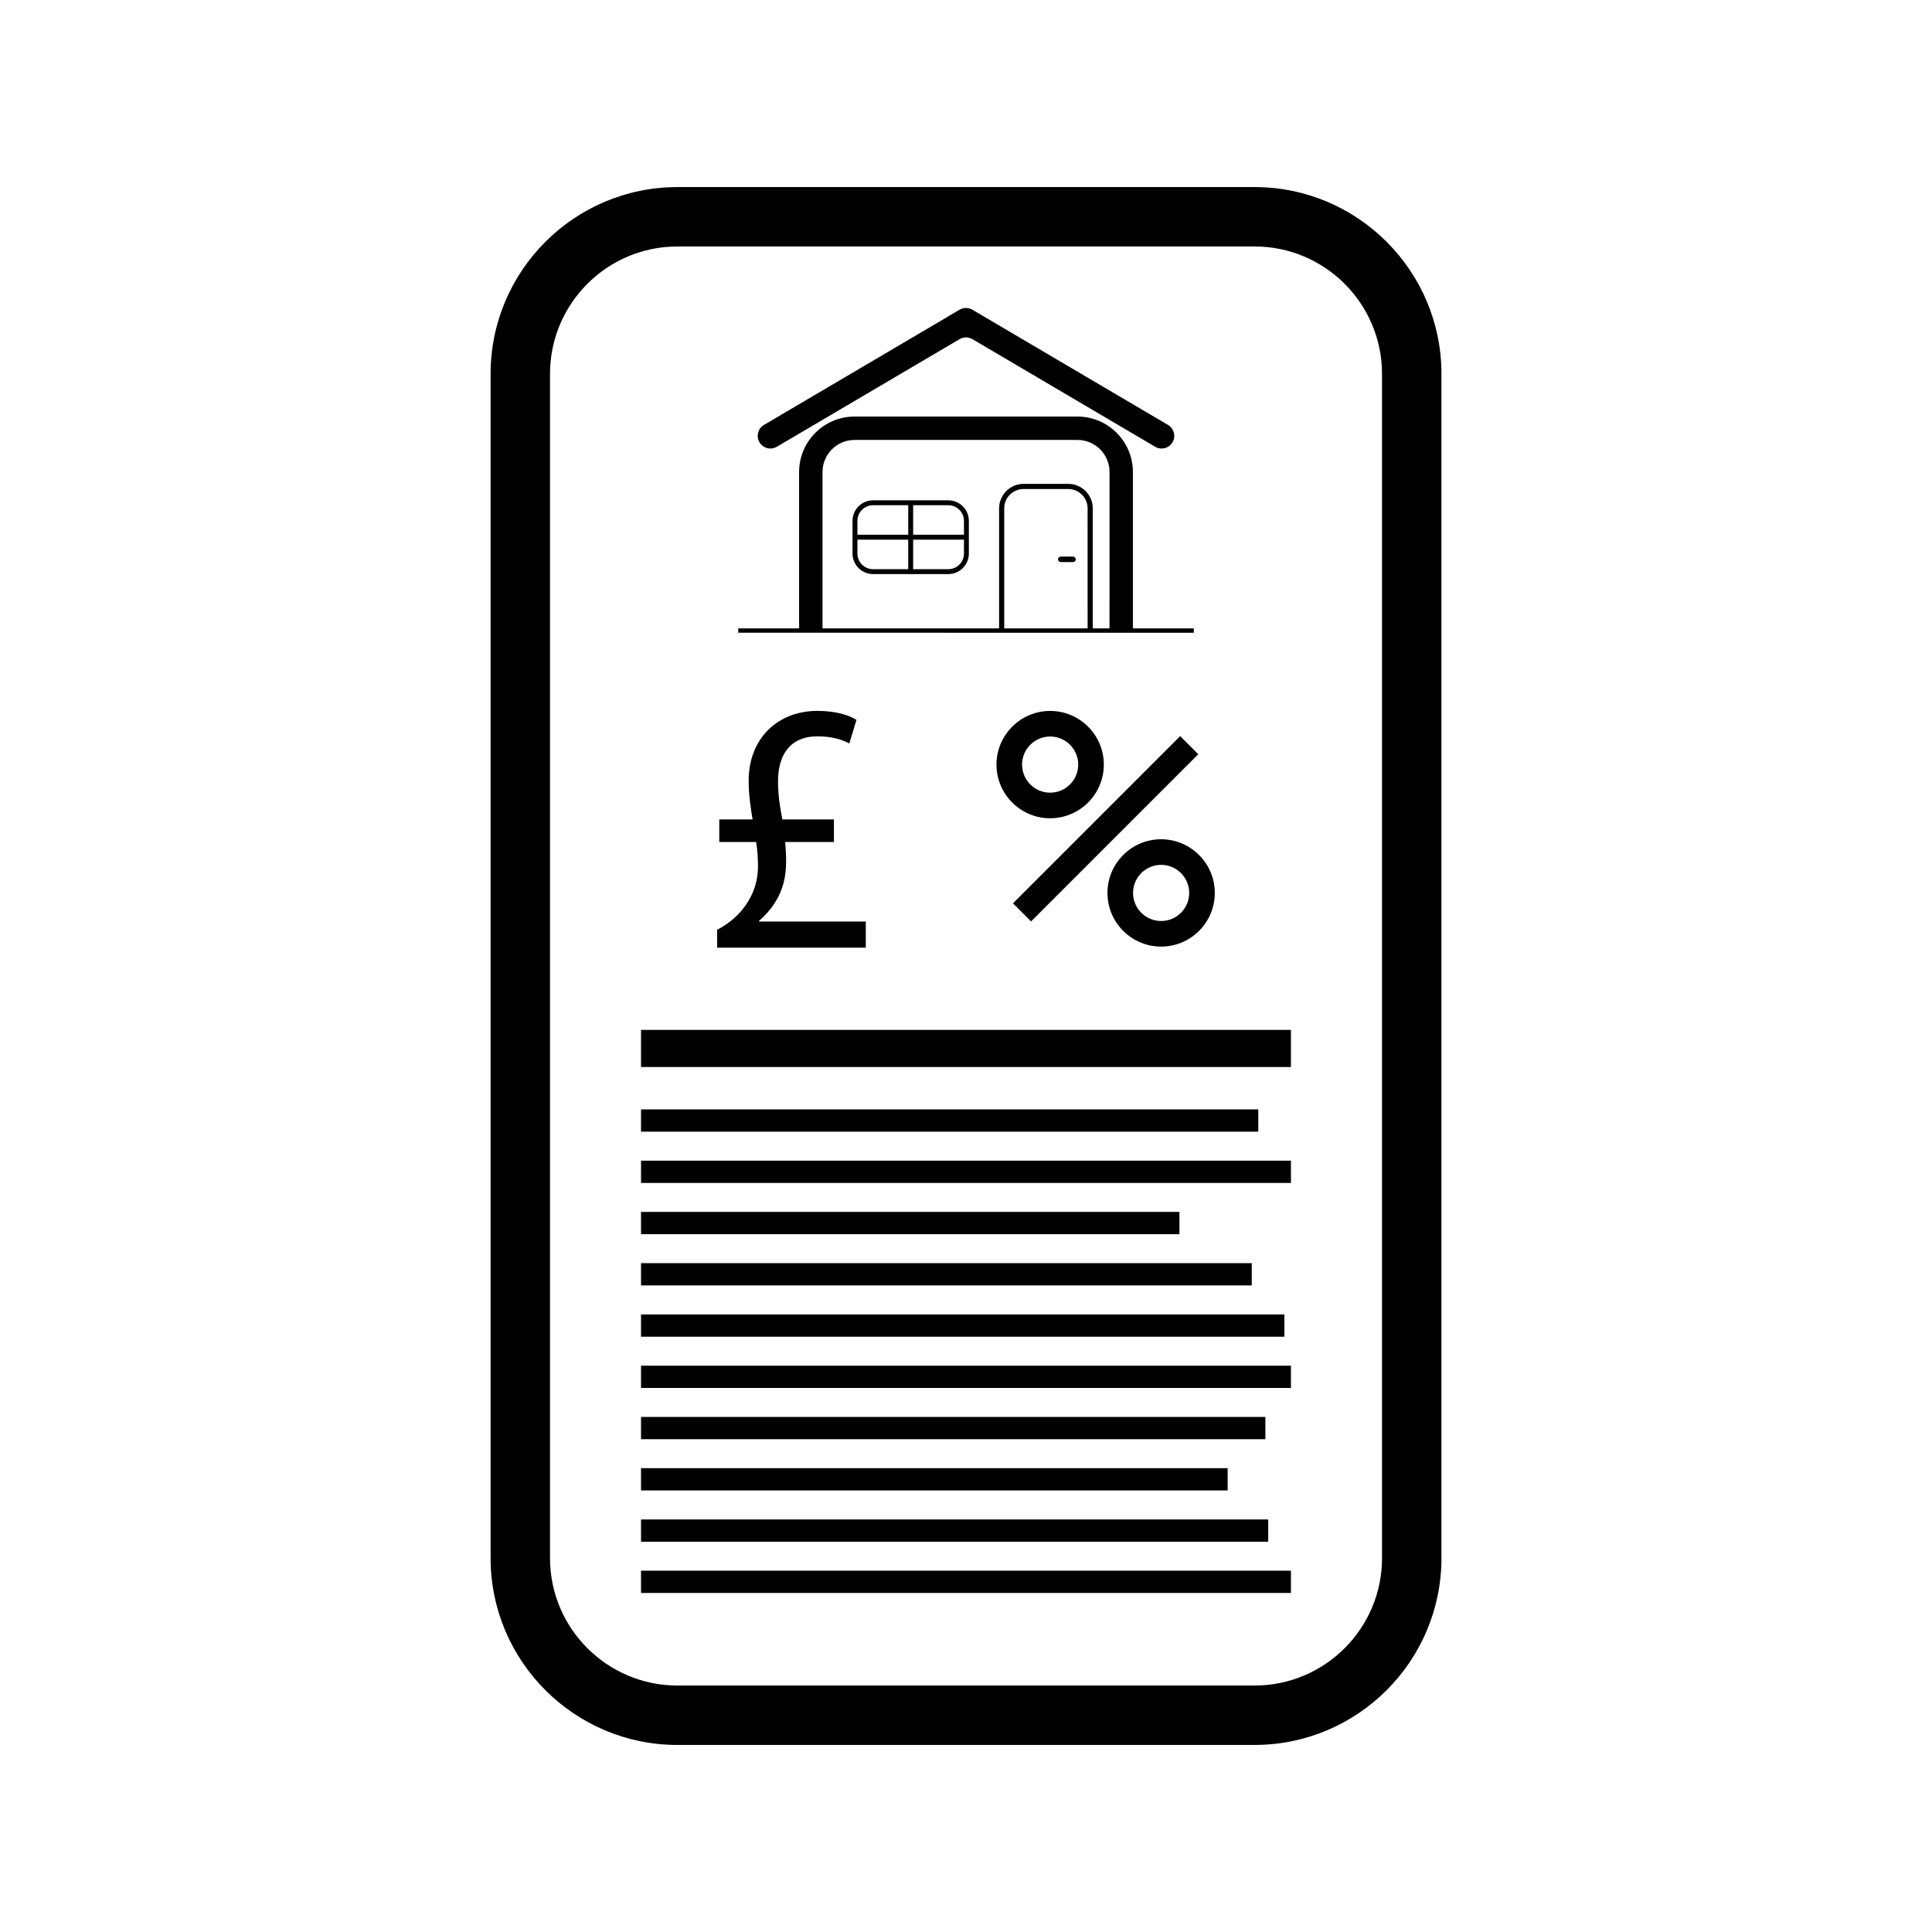 <?xml version="1.0" encoding="UTF-8"?>
<!-- Uploaded to: ICON Repo, www.iconrepo.com, Generator: ICON Repo Mixer Tools -->
<svg fill="#000000" width="800px" height="800px" version="1.1" viewBox="144 144 512 512" xmlns="http://www.w3.org/2000/svg">
 <g>
  <path d="m476.48 606.43h-152.96c-27.297 0-49.508-22.207-49.508-49.508v-313.84c0-27.297 22.207-49.504 49.508-49.504h152.97c27.297 0 49.508 22.207 49.508 49.504v313.84c-0.004 27.297-22.211 49.504-49.512 49.504zm-152.96-397.11c-18.617 0-33.762 15.145-33.762 33.762v313.84c0 18.617 15.145 33.762 33.762 33.762h152.97c18.617 0 33.762-15.145 33.762-33.762l-0.004-313.84c0-18.617-15.145-33.762-33.762-33.762z"/>
  <path d="m444.23 310.53v-41.441c0-8.102-6.594-14.695-14.695-14.695h-59.062c-8.105 0-14.699 6.594-14.699 14.695v41.441h-16.137v1.152l120.73 0.004v-1.152zm-12-0.09c0 0.031 0 0.059-0.004 0.094h-22.094c-0.004-0.031-0.004-0.059-0.004-0.094v-31.715c0-2.828 2.301-5.133 5.133-5.133h11.832c2.832 0 5.133 2.301 5.133 5.133zm5.801 0.09h-4.445c0.004-0.031 0.004-0.059 0.004-0.094v-31.715c0-3.582-2.91-6.492-6.492-6.492h-11.832c-3.582 0-6.492 2.91-6.492 6.492v31.715c0 0.031 0 0.059 0.004 0.094h-46.801v-41.441c0-4.688 3.812-8.5 8.5-8.5h59.062c4.688 0 8.5 3.812 8.5 8.5z"/>
  <path d="m395.31 276.59h-19.941c-3.004 0-5.445 2.438-5.445 5.441v8.664c0 3.004 2.441 5.445 5.445 5.445h19.941c3.004 0 5.445-2.441 5.445-5.445v-8.664c0.004-3-2.441-5.441-5.445-5.441zm-24.086 5.441c0-2.281 1.863-4.141 4.144-4.141h9.324v7.824h-13.469zm4.144 12.812c-2.281 0-4.144-1.859-4.144-4.144v-3.684h13.469v7.828zm24.09-4.144c0 2.289-1.859 4.144-4.144 4.144h-9.32v-7.828h13.465zm0-4.984h-13.465v-7.824h9.32c2.289 0 4.144 1.859 4.144 4.141z"/>
  <path d="m429.09 292.23c0 0.402-0.324 0.727-0.727 0.727h-3.246c-0.402 0-0.727-0.324-0.727-0.727 0-0.402 0.324-0.727 0.727-0.727h3.246c0.402 0 0.727 0.324 0.727 0.727z"/>
  <path d="m454.73 261.21c-0.941 1.598-3 2.129-4.598 1.188l-48.426-28.52c-1.051-0.621-2.356-0.621-3.406 0l-48.43 28.52c-1.598 0.941-3.656 0.41-4.598-1.188-0.941-1.598-0.41-3.656 1.188-4.598l48.957-28.832h-0.051l2.934-1.707c1.051-0.609 2.348-0.605 3.391 0.008l2.887 1.699 48.957 28.832c1.602 0.941 2.137 3 1.195 4.598z"/>
  <path d="m313.88 416.93h172.23v9.84h-172.23z"/>
  <path d="m313.88 438h163.58v5.902h-163.58z"/>
  <path d="m313.88 451.59h172.23v5.902h-172.23z"/>
  <path d="m313.88 465.17h142.68v5.902h-142.68z"/>
  <path d="m313.88 478.75h161.85v5.902h-161.85z"/>
  <path d="m313.88 492.34h170.5v5.902h-170.5z"/>
  <path d="m313.88 505.92h172.23v5.902h-172.23z"/>
  <path d="m313.88 519.5h165.46v5.902h-165.46z"/>
  <path d="m313.88 533.08h155.46v5.902h-155.46z"/>
  <path d="m313.88 546.67h166.21v5.902h-166.21z"/>
  <path d="m313.88 560.25h172.23v5.902h-172.23z"/>
  <path d="m334.05 395.14v-4.746c6.359-3.227 10.82-9.492 10.82-16.613 0-2.277-0.094-4.176-0.477-6.644h-9.777v-5.981h8.828c-0.477-2.848-1.043-6.551-1.043-10.25 0-11.199 7.688-18.512 18.227-18.512 4.938 0 8.352 1.141 10.348 2.375l-1.898 6.266c-1.707-0.949-4.461-1.898-8.449-1.898-7.402 0-10.441 5.125-10.441 11.867 0 4.082 0.57 7.121 1.141 10.156h13.668v5.981h-12.91c0.285 3.606 0.477 7.215-0.379 10.633-1.043 4.082-3.324 7.5-6.551 10.25v0.191h28.289v6.93z"/>
  <path d="m412.45 383.39 44.312-44.312 4.797 4.797-44.312 44.312z"/>
  <path d="m422.3 360.85c-7.844 0-14.223-6.383-14.223-14.223 0-7.844 6.383-14.223 14.223-14.223 7.844 0 14.223 6.383 14.223 14.223 0 7.844-6.379 14.223-14.223 14.223zm0-21.664c-4.102 0-7.441 3.336-7.441 7.441 0 4.102 3.336 7.441 7.441 7.441 4.102 0 7.441-3.336 7.441-7.441s-3.34-7.441-7.441-7.441z"/>
  <path d="m451.71 394.86c-7.844 0-14.223-6.383-14.223-14.223 0-7.844 6.383-14.223 14.223-14.223 7.844 0 14.223 6.383 14.223 14.223 0.004 7.84-6.379 14.223-14.223 14.223zm0-21.664c-4.102 0-7.441 3.336-7.441 7.441 0 4.102 3.336 7.441 7.441 7.441 4.102 0 7.441-3.336 7.441-7.441 0-4.106-3.336-7.441-7.441-7.441z"/>
 </g>
</svg>